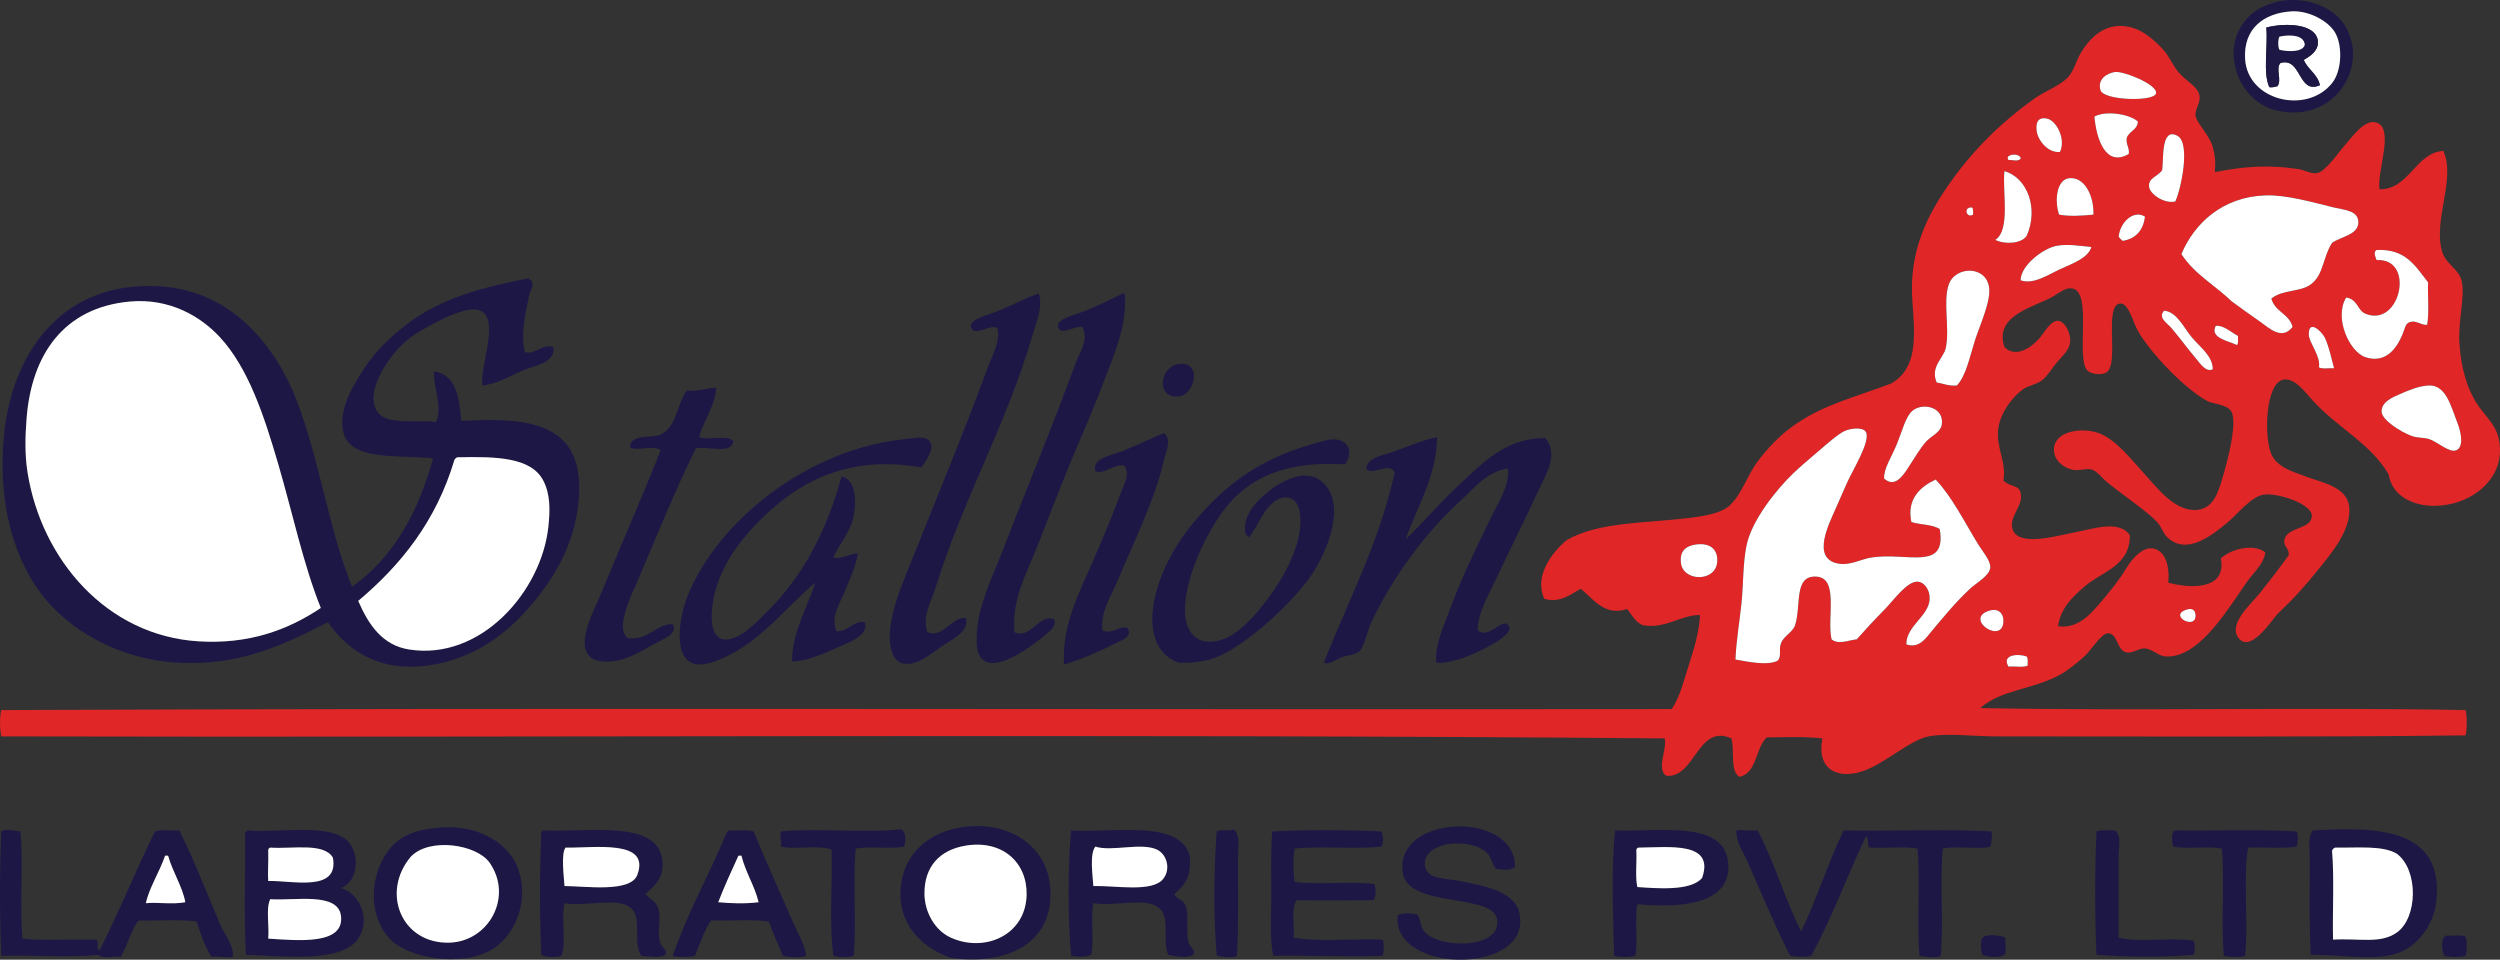 <?xml version="1.0" encoding="UTF-8"?>
<svg xmlns="http://www.w3.org/2000/svg" xmlns:xlink="http://www.w3.org/1999/xlink" width="593.36pt" height="227.77pt" viewBox="0 0 593.36 227.77" version="1.1">
<rect x="0" y="0" width="593.36" height="227.77" fill="#333333" stroke="none"/>
<defs>
<clipPath id="clip1">
  <path d="M 0 6 L 593.359 6 L 593.359 185 L 0 185 Z M 0 6 "/>
</clipPath>
<clipPath id="clip2">
  <path d="M 88 196 L 124 196 L 124 227.77 L 88 227.77 Z M 88 196 "/>
</clipPath>
<clipPath id="clip3">
  <path d="M 213 196 L 250 196 L 250 227.77 L 213 227.77 Z M 213 196 "/>
</clipPath>
<clipPath id="clip4">
  <path d="M 331 196 L 361 196 L 361 227.77 L 331 227.77 Z M 331 196 "/>
</clipPath>
<clipPath id="clip5">
  <path d="M 0 196 L 56 196 L 56 227.77 L 0 227.77 Z M 0 196 "/>
</clipPath>
<clipPath id="clip6">
  <path d="M 185 196 L 215 196 L 215 227.77 L 185 227.77 Z M 185 196 "/>
</clipPath>
<clipPath id="clip7">
  <path d="M 253 196 L 284 196 L 284 227.77 L 253 227.77 Z M 253 196 "/>
</clipPath>
<clipPath id="clip8">
  <path d="M 288 196 L 294 196 L 294 227.77 L 288 227.77 Z M 288 196 "/>
</clipPath>
<clipPath id="clip9">
  <path d="M 382 196 L 411 196 L 411 227.77 L 382 227.77 Z M 382 196 "/>
</clipPath>
<clipPath id="clip10">
  <path d="M 412 197 L 473 197 L 473 227.77 L 412 227.77 Z M 412 197 "/>
</clipPath>
<clipPath id="clip11">
  <path d="M 497 197 L 521 197 L 521 227.77 L 497 227.77 Z M 497 197 "/>
</clipPath>
<clipPath id="clip12">
  <path d="M 548 196 L 579 196 L 579 227.77 L 548 227.77 Z M 548 196 "/>
</clipPath>
<clipPath id="clip13">
  <path d="M 58 196 L 87 196 L 87 227.77 L 58 227.77 Z M 58 196 "/>
</clipPath>
<clipPath id="clip14">
  <path d="M 128 196 L 159 196 L 159 227.77 L 128 227.77 Z M 128 196 "/>
</clipPath>
<clipPath id="clip15">
  <path d="M 159 197 L 192 197 L 192 227.77 L 159 227.77 Z M 159 197 "/>
</clipPath>
<clipPath id="clip16">
  <path d="M 515 197 L 546 197 L 546 227.77 L 515 227.77 Z M 515 197 "/>
</clipPath>
<clipPath id="clip17">
  <path d="M 470 221 L 477 221 L 477 227.77 L 470 227.77 Z M 470 221 "/>
</clipPath>
<clipPath id="clip18">
  <path d="M 579 222 L 586 222 L 586 227.77 L 579 227.77 Z M 579 222 "/>
</clipPath>
</defs>
<g id="surface1">
<path style=" stroke:none;fill-rule:evenodd;fill:rgb(11.4%,9%,27.499%);fill-opacity:1;" d="M 532.859 13.977 C 533.445 23.953 547.492 27.23 553.496 19.734 C 555.859 16.789 556.02 10.805 554.219 7.734 C 552.555 4.902 547.898 2.457 543.898 2.695 C 537.305 3.09 532.434 6.781 532.859 13.977 Z M 540.777 0.297 C 548.477 -1.004 554.039 2.262 556.379 5.816 C 562.578 15.242 554.383 29.523 540.297 26.215 C 530.781 23.98 526.254 10.566 534.297 3.414 C 535.934 1.961 537.902 1.121 540.777 0.297 "/>
<path style=" stroke:none;fill-rule:evenodd;fill:rgb(100%,100%,100%);fill-opacity:1;" d="M 550.137 9.895 C 549.906 5.609 542.488 5.328 537.898 6.535 C 538.309 11.086 537.035 17.32 538.617 20.695 C 539.441 20.801 539.965 20.602 540.539 20.457 C 541.668 18.934 540.004 16.262 541.258 14.938 C 546.34 13.523 545.391 22.555 550.617 20.215 C 550.016 17.539 547.758 16.52 546.777 14.215 C 548.523 13.211 550.25 11.988 550.137 9.895 Z M 543.898 2.695 C 547.898 2.457 552.555 4.902 554.219 7.734 C 556.02 10.805 555.859 16.789 553.496 19.734 C 547.492 27.23 533.445 23.953 532.859 13.977 C 532.434 6.781 537.305 3.09 543.898 2.695 "/>
<path style=" stroke:none;fill-rule:evenodd;fill:rgb(11.4%,9%,27.499%);fill-opacity:1;" d="M 541.02 8.695 C 540.641 9.309 540.641 11.203 541.02 11.816 C 542.965 12.285 546.59 12.457 547.02 10.617 C 546.828 8.215 543.371 8.184 541.02 8.695 Z M 546.777 14.215 C 547.758 16.52 550.016 17.539 550.617 20.215 C 545.391 22.555 546.34 13.523 541.258 14.938 C 540.004 16.262 541.668 18.934 540.539 20.457 C 539.965 20.602 539.441 20.801 538.617 20.695 C 537.035 17.32 538.309 11.086 537.898 6.535 C 542.488 5.328 549.906 5.609 550.137 9.895 C 550.25 11.988 548.523 13.211 546.777 14.215 "/>
<g clip-path="url(#clip1)" clip-rule="nonzero">
<path style=" stroke:none;fill-rule:evenodd;fill:rgb(88.199%,14.899%,15.3%);fill-opacity:1;" d="M 476.699 158.215 C 478.172 158.09 480.172 158.488 481.258 157.977 C 481.211 157.227 481.422 156.215 481.02 155.816 C 479.117 155.098 474.965 155.297 476.699 158.215 Z M 475.496 147.176 C 475.457 145.641 474.344 144.152 471.898 145.016 C 466.117 147.062 475.66 153.297 475.496 147.176 Z M 521.098 145.977 C 521.039 144.922 520.441 144.117 518.699 144.777 C 514.789 146.254 521.301 149.637 521.098 145.977 Z M 398.938 133.496 C 399.395 138.145 407.324 138.215 407.578 133.254 C 407.742 130.059 405.508 128.961 403.02 129.176 C 399.797 129.457 398.699 131.062 398.938 133.496 Z M 444.301 132.297 C 441.668 132.676 439.137 134.34 436.141 133.734 C 429.863 132.473 434.203 124.133 435.656 120.777 C 436.492 118.848 437.469 116.719 438.301 114.777 C 439.555 111.828 444.086 104.676 442.859 102.535 C 442.105 101.227 439.113 101.707 437.816 102.297 C 436.168 103.047 433.523 105.445 431.578 107.098 C 429.484 108.867 427.168 110.844 425.578 112.375 C 421.625 116.184 415.77 123.457 414.539 129.418 C 413.645 133.754 413.805 138.527 413.34 143.098 C 412.887 147.543 412.094 151.949 411.898 156.535 C 414.707 157.027 419.609 158.098 421.98 156.777 C 422.906 155.57 422.102 154.336 422.699 152.695 C 423.344 150.926 425.531 150.047 426.059 148.375 C 427.57 143.594 425.676 136.562 431.098 136.855 C 436.535 137.148 433.566 146.609 434.699 151.734 C 436.316 153.082 438.652 151.969 440.699 151.734 C 442.848 149.316 444.777 147.211 447.418 144.535 C 449.277 142.652 452.641 137.922 455.098 138.055 C 456.816 138.148 458.168 140.168 457.98 142.375 C 457.641 146.289 452.418 148.633 452.457 152.938 C 455.527 153.992 457.109 151.426 458.457 149.816 C 461.457 146.234 464.121 142.969 467.578 139.734 C 469.098 138.316 472.25 136.621 472.379 134.695 C 472.488 133.059 470.496 130.805 469.496 129.176 C 466.152 123.711 463.32 117.945 459.418 113.816 C 455.91 115.434 452.461 118.371 453.656 123.895 C 455.77 124.586 458.707 124.445 460.379 125.574 C 462.105 135.617 452.797 131.066 444.301 132.297 Z M 452.938 110.938 C 454.34 108.77 455.941 106.082 457.258 104.695 C 458.445 103.445 460.566 102.594 460.859 100.855 C 461.559 96.699 456.453 95.402 453.898 97.496 C 452.34 98.77 451.48 102.238 450.301 105.176 C 448.965 108.492 447.074 111.156 447.18 113.574 C 449.684 115.871 451.633 112.957 452.938 110.938 Z M 569.34 93.656 C 568.008 94.238 565.152 95.379 565.258 97.734 C 565.344 99.664 569.672 102.484 572.457 103.496 C 573.742 103.965 575.297 103.828 576.539 104.215 C 578.43 104.809 581.387 107.598 583.02 106.855 C 584.711 106.09 584.262 102.945 583.258 100.375 C 581.645 96.238 580.484 91.195 576.297 91.496 C 573.863 91.672 571.633 92.648 569.34 93.656 Z M 551.816 80.215 C 551.129 78.715 547.844 75.562 547.98 79.496 C 548.039 81.301 550.898 84.664 550.379 87.176 C 551.168 87.668 552.809 87.305 553.98 87.414 C 553.371 85.168 552.855 82.48 551.816 80.215 Z M 525.898 77.336 C 524.395 80.227 528.953 80.926 530.938 81.895 C 531.34 81.496 531.129 80.488 531.18 79.734 C 529.582 78.906 527.742 77.125 525.898 77.336 Z M 520.141 79.977 C 518.262 77.688 516.668 74.039 513.656 73.734 C 512.039 75.383 514.406 76.715 515.34 77.816 C 517.578 80.461 519.227 82.777 521.34 85.258 C 522.246 86.324 523.531 88.398 525.18 87.656 C 525.258 84.527 522.039 82.293 520.141 79.977 Z M 468.777 80.695 C 469.855 77.348 472.332 71.961 472.141 68.695 C 471.797 62.953 464.145 62.992 462.539 67.496 C 461.09 71.562 462.816 78.035 461.816 82.617 C 461.297 85.008 458.074 87.035 459.656 90.777 C 461.234 91.039 462.457 91.656 464.457 91.496 C 466.66 89.137 467.457 84.801 468.777 80.695 Z M 576.297 67.016 C 573.359 63.312 571.062 58.973 564.059 59.336 C 563.219 59.789 563.809 61.027 564.059 61.734 C 573.355 61.156 569.738 77.875 561.418 74.457 C 559.48 73.66 559.621 71.023 556.859 70.617 C 553.895 75.383 557.605 83.52 561.418 84.777 C 566.16 86.34 568.727 82.77 570.059 79.734 C 570.961 77.68 570.816 76.688 572.219 76.375 C 573.566 76.078 574.727 77.219 576.059 77.098 C 576.605 74.207 576.145 70.305 576.297 67.016 Z M 487.98 58.375 C 484.891 59.004 479.574 63.012 479.578 66.535 C 482.711 67.59 486.125 65.18 488.938 63.895 C 491.871 62.559 495.605 61.266 496.379 58.617 C 493.539 58.379 490.734 57.816 487.98 58.375 Z M 502.859 56.215 C 503.141 56.574 503.461 56.895 503.816 57.176 C 506.945 56.625 508.691 54.691 509.098 51.414 C 506.242 49.629 503.066 53.031 502.859 56.215 Z M 468.301 50.938 C 468.297 50.301 468.391 49.566 468.059 49.258 C 465.922 48.992 466.66 51.949 468.301 50.938 Z M 559.738 52.617 C 559.629 49.934 556.363 49.836 553.98 49.258 C 549.105 48.074 542.691 46.195 537.656 46.375 C 527.516 46.734 520.855 52.949 517.738 60.297 C 520.766 65.031 525.789 67.766 529.738 71.574 C 531.594 72.934 534.047 74.699 536.457 76.375 C 538.465 77.77 541.59 80.938 544.137 77.574 C 543.32 74.477 539.895 73.98 539.098 70.855 C 541.918 68.633 545.871 69.395 548.457 67.496 C 551.539 65.234 551.316 60.977 553.496 57.656 C 555.574 56.121 559.867 55.762 559.738 52.617 Z M 491.098 42.297 C 488.219 42.613 487.535 47.383 488.699 50.938 C 491.016 51.41 494.504 51.199 496.859 50.938 C 497.031 46.48 494.738 41.895 491.098 42.297 Z M 473.578 56.938 C 475.855 58.082 479.773 57.844 481.02 55.977 C 483.883 49.531 481.246 42.207 475.738 40.617 C 475.215 45.348 477.234 54.551 473.578 56.938 Z M 476.699 37.977 C 478.074 37.938 478.656 38.391 479.578 37.734 C 479.762 36.164 475.566 36.496 476.699 37.977 Z M 516.777 32.215 C 512.91 30.18 513.551 37.418 513.18 40.375 C 512.105 41.938 509.906 42.176 510.059 44.215 C 510.203 46.172 513.855 48.445 516.297 47.816 C 517.633 44.992 520.012 33.922 516.777 32.215 Z M 485.816 28.137 C 483.582 27.711 483.102 29.242 483.418 31.258 C 483.762 33.441 486.207 36.41 488.938 36.055 C 490.375 32.922 488.031 28.555 485.816 28.137 Z M 497.098 27.656 C 497.512 32.637 499.625 39.828 505.258 36.535 C 505.453 34.902 504.52 34.395 504.777 32.695 C 505.352 31.109 507.281 30.879 507.418 28.855 C 505.535 27.117 499.938 26.145 497.098 27.656 Z M 498.539 21.414 C 499.266 23.879 511.395 24.195 511.738 22.137 C 512.086 20.047 503.887 16.754 501.898 17.098 C 500.109 17.402 497.754 18.754 498.539 21.414 Z M 525.656 40.855 C 532.621 39.484 538.398 39.059 545.578 40.137 C 546.738 40.309 548.512 41.301 549.898 41.098 C 551.93 40.797 555.184 35.969 556.617 34.375 C 558.336 32.477 561.211 28.184 564.059 29.098 C 568.395 30.488 564.051 40.848 564.777 44.938 C 571.812 44.984 573.328 36.234 579.898 35.816 C 582.973 42.465 577.348 52.398 579.656 59.816 C 580.562 62.711 583.488 63.789 584.219 66.535 C 585.199 70.23 583.332 75.875 583.738 81.656 C 584.148 87.523 585.559 91.969 587.578 95.336 C 589.977 99.34 593.656 101.164 593.34 107.574 C 592.984 114.727 585.711 120.148 577.496 120.055 C 572.527 120 567.719 117.629 566.938 112.617 C 562.656 105.242 554.949 101.66 548.938 95.098 C 546.934 92.906 544.844 89.883 542.219 90.055 C 537.551 90.363 537.191 104.562 539.34 108.297 C 540.91 111.031 544.148 111.906 547.258 113.098 C 550.969 114.516 557.078 115.488 557.578 120.297 C 558.148 125.785 553.004 131.711 550.617 134.695 C 547.09 139.109 544.586 141.91 540.539 145.734 C 539.109 147.281 534.004 155.336 531.18 151.254 C 528.922 147.996 534.312 143.316 536.219 140.938 C 539.262 137.137 541.547 134.105 543.18 131.816 C 543.449 129.945 541.84 129.957 542.219 127.977 C 543.066 124.98 548.605 125.684 548.699 122.457 C 548.781 119.578 540.426 116.859 537.18 117.414 C 534.219 117.922 531.043 122.07 528.539 124.137 C 524.938 127.102 518.934 131.902 514.379 127.496 C 513.367 126.52 513.039 125.07 511.98 123.895 C 509.852 121.543 503.707 117.398 500.219 114.535 C 498.844 113.41 497.574 111.676 496.379 111.414 C 494.953 111.105 493.266 111.891 491.578 111.414 C 489.648 110.871 487.434 109.238 487.496 106.617 C 487.605 102.312 494.031 101.355 498.059 102.777 C 502.289 104.27 506.223 109.52 509.098 112.617 C 511.895 115.629 516.168 121.57 521.578 121.016 C 525.789 120.582 526.789 115.891 528.059 111.414 C 529.09 107.777 531.07 99.727 529.496 97.496 C 528.488 96.062 524.984 95.711 524.219 95.336 C 518.965 92.785 510.41 83.797 507.418 78.535 C 506.711 77.289 506.246 75.727 505.738 74.695 C 505.258 73.719 504.473 71.867 503.098 72.055 C 499.309 72.574 503.059 86.375 499.98 88.375 C 498.871 89.098 496.555 88.793 495.656 88.137 C 492.387 85.734 496.828 69.23 491.816 68.457 C 490.199 68.203 488.895 69.434 487.258 70.375 C 482.723 72.988 473.215 74.766 475.738 82.375 C 478.215 84.867 481.664 82.898 483.898 80.457 C 485.137 79.102 486.652 76.055 488.457 76.137 C 489.977 76.207 491.52 78.898 491.34 81.176 C 491.191 83.027 489.559 84.395 488.219 85.977 C 487.047 87.359 485.895 89.34 484.617 90.297 C 483.258 91.312 481.371 91.48 480.059 92.457 C 477.562 94.312 474.871 97.852 474.301 101.574 C 473.605 106.078 476.305 109.633 475.496 114.055 C 477.152 115.703 479.082 114.965 479.578 116.938 C 480.359 120.047 476.75 122.527 477.656 125.574 C 478.93 129.832 488.074 127.195 491.578 126.535 C 496.66 125.578 502.902 123.254 505.496 127.016 C 505.605 134.355 498.98 135.555 494.699 139.254 C 491.934 141.645 489.113 144.266 488.457 148.617 C 493.676 149.422 496.906 144.984 500.457 140.695 C 501.887 138.973 503.328 137.094 504.777 134.695 C 506.121 132.473 508.457 130.039 510.539 130.137 C 513.984 130.297 515.016 134.512 514.617 138.297 C 519.914 139.723 528.562 140.055 527.098 132.535 C 529.227 130.48 534.691 128.812 537.656 131.098 C 537.32 133.816 534.93 135.812 533.34 138.055 C 529.465 143.52 523.793 153.152 517.258 155.336 C 516.164 155.703 515.184 155.852 514.141 155.816 C 512.27 155.754 510.996 154.086 509.098 153.895 C 507.77 153.766 506.195 155.105 504.777 154.855 C 502.41 154.441 502.734 150.555 500.457 150.297 C 498.867 150.113 496.273 154.332 494.938 155.574 C 493 157.383 490.656 159.199 488.938 160.137 C 482.219 163.793 475.203 163.539 469.98 168.055 C 506.566 168.777 548.336 167.816 585.18 168.535 C 585.57 170.02 585.57 173.051 585.18 174.535 C 550.496 174.973 510.086 174.777 473.578 174.777 C 468.23 174.777 462.242 173.93 457.738 174.777 C 453.195 175.629 447.113 181.543 441.656 183.176 C 435.891 184.906 431.109 182.465 432.539 175.254 C 428.133 174.77 423.805 174.992 419.34 175.016 C 416.586 177.543 417.125 183.363 412.859 184.375 C 410.527 183.027 411.777 178.094 410.938 175.254 C 402.938 171.68 402.375 184.613 395.578 184.137 C 392.98 182.773 395.781 177.625 395.098 175.254 C 264.492 174.137 131.832 175.094 0.301 174.777 C -0.055 173.176 -0.121 170.129 0.301 168.535 C 130.875 167.977 264.871 168.457 396.777 168.297 C 398.812 165.219 399.684 161.414 400.859 157.734 C 402.027 154.082 403.262 150.281 403.496 145.977 C 398.953 145.898 395.367 149.363 389.816 148.375 C 388.16 147.551 387.242 145.992 386.219 144.535 C 380.82 146.391 378.023 141.98 375.18 139.734 C 372.863 140.977 370.371 143.203 366.539 142.137 C 363.996 136.613 368.52 130.977 371.816 128.215 C 379.344 123.809 390.742 124.195 400.859 122.938 C 404.645 122.465 408.68 121.824 410.699 119.816 C 413.559 116.973 414.773 112.688 417.18 109.496 C 419.395 106.555 422.34 103.395 425.578 101.098 C 432.73 96.027 439.426 94.59 448.859 91.016 C 455.027 87.434 454.574 80.438 453.898 71.574 C 452.984 59.586 457.492 50.801 463.258 42.777 C 468.641 35.285 475.344 28.703 482.938 23.336 C 485.266 21.691 488.977 20.34 490.859 18.297 C 492.258 16.777 492.758 14.469 493.738 12.777 C 495.773 9.262 499.91 4.398 506.699 6.777 C 509.09 7.613 511.66 9.773 513.656 12.055 C 514.883 13.457 515.648 15.438 517.02 17.098 C 518.926 19.402 521.734 20.469 522.059 22.855 C 522.27 24.426 520.957 25.906 521.098 27.414 C 521.254 29.07 524.438 32.141 525.18 34.855 C 525.645 36.562 525.941 38.309 525.656 40.855 "/>
</g>
<path style=" stroke:none;fill-rule:evenodd;fill:rgb(100%,100%,100%);fill-opacity:1;" d="M 547.02 10.617 C 546.59 12.457 542.965 12.285 541.02 11.816 C 540.641 11.203 540.641 9.309 541.02 8.695 C 543.371 8.184 546.828 8.215 547.02 10.617 "/>
<path style=" stroke:none;fill-rule:evenodd;fill:rgb(100%,100%,100%);fill-opacity:1;" d="M 501.898 17.098 C 503.887 16.754 512.086 20.047 511.738 22.137 C 511.395 24.195 499.266 23.879 498.539 21.414 C 497.754 18.754 500.109 17.402 501.898 17.098 "/>
<path style=" stroke:none;fill-rule:evenodd;fill:rgb(100%,100%,100%);fill-opacity:1;" d="M 507.418 28.855 C 507.281 30.879 505.352 31.109 504.777 32.695 C 504.52 34.395 505.453 34.902 505.258 36.535 C 499.625 39.828 497.512 32.637 497.098 27.656 C 499.938 26.145 505.535 27.117 507.418 28.855 "/>
<path style=" stroke:none;fill-rule:evenodd;fill:rgb(100%,100%,100%);fill-opacity:1;" d="M 488.938 36.055 C 486.207 36.41 483.762 33.441 483.418 31.258 C 483.102 29.242 483.582 27.711 485.816 28.137 C 488.031 28.555 490.375 32.922 488.938 36.055 "/>
<path style=" stroke:none;fill-rule:evenodd;fill:rgb(100%,100%,100%);fill-opacity:1;" d="M 516.297 47.816 C 513.855 48.445 510.203 46.172 510.059 44.215 C 509.906 42.176 512.105 41.938 513.18 40.375 C 513.551 37.418 512.91 30.18 516.777 32.215 C 520.012 33.922 517.633 44.992 516.297 47.816 "/>
<path style=" stroke:none;fill-rule:evenodd;fill:rgb(100%,100%,100%);fill-opacity:1;" d="M 479.578 37.734 C 478.656 38.391 478.074 37.938 476.699 37.977 C 475.566 36.496 479.762 36.164 479.578 37.734 "/>
<path style=" stroke:none;fill-rule:evenodd;fill:rgb(100%,100%,100%);fill-opacity:1;" d="M 475.738 40.617 C 481.246 42.207 483.883 49.531 481.02 55.977 C 479.773 57.844 475.855 58.082 473.578 56.938 C 477.234 54.551 475.215 45.348 475.738 40.617 "/>
<path style=" stroke:none;fill-rule:evenodd;fill:rgb(100%,100%,100%);fill-opacity:1;" d="M 496.859 50.938 C 494.504 51.199 491.016 51.41 488.699 50.938 C 487.535 47.383 488.219 42.613 491.098 42.297 C 494.738 41.895 497.031 46.48 496.859 50.938 "/>
<path style=" stroke:none;fill-rule:evenodd;fill:rgb(100%,100%,100%);fill-opacity:1;" d="M 553.496 57.656 C 551.316 60.977 551.539 65.234 548.457 67.496 C 545.871 69.395 541.918 68.633 539.098 70.855 C 539.895 73.98 543.32 74.477 544.137 77.574 C 541.59 80.938 538.465 77.77 536.457 76.375 C 534.047 74.699 531.594 72.934 529.738 71.574 C 525.789 67.766 520.766 65.031 517.738 60.297 C 520.855 52.949 527.516 46.734 537.656 46.375 C 542.691 46.195 549.105 48.074 553.98 49.258 C 556.363 49.836 559.629 49.934 559.738 52.617 C 559.867 55.762 555.574 56.121 553.496 57.656 "/>
<path style=" stroke:none;fill-rule:evenodd;fill:rgb(100%,100%,100%);fill-opacity:1;" d="M 468.059 49.258 C 468.391 49.566 468.297 50.301 468.301 50.938 C 466.66 51.949 465.922 48.992 468.059 49.258 "/>
<path style=" stroke:none;fill-rule:evenodd;fill:rgb(100%,100%,100%);fill-opacity:1;" d="M 509.098 51.414 C 508.691 54.691 506.945 56.625 503.816 57.176 C 503.461 56.895 503.141 56.574 502.859 56.215 C 503.066 53.031 506.242 49.629 509.098 51.414 "/>
<path style=" stroke:none;fill-rule:evenodd;fill:rgb(100%,100%,100%);fill-opacity:1;" d="M 496.379 58.617 C 495.605 61.266 491.871 62.559 488.938 63.895 C 486.125 65.18 482.711 67.59 479.578 66.535 C 479.574 63.012 484.891 59.004 487.98 58.375 C 490.734 57.816 493.539 58.379 496.379 58.617 "/>
<path style=" stroke:none;fill-rule:evenodd;fill:rgb(100%,100%,100%);fill-opacity:1;" d="M 576.059 77.098 C 574.727 77.219 573.566 76.078 572.219 76.375 C 570.816 76.688 570.961 77.68 570.059 79.734 C 568.727 82.77 566.16 86.34 561.418 84.777 C 557.605 83.52 553.895 75.383 556.859 70.617 C 559.621 71.023 559.48 73.66 561.418 74.457 C 569.738 77.875 573.355 61.156 564.059 61.734 C 563.809 61.027 563.219 59.789 564.059 59.336 C 571.062 58.973 573.359 63.312 576.297 67.016 C 576.145 70.305 576.605 74.207 576.059 77.098 "/>
<path style=" stroke:none;fill-rule:evenodd;fill:rgb(100%,100%,100%);fill-opacity:1;" d="M 464.457 91.496 C 462.457 91.656 461.234 91.039 459.656 90.777 C 458.074 87.035 461.297 85.008 461.816 82.617 C 462.816 78.035 461.09 71.562 462.539 67.496 C 464.145 62.992 471.797 62.953 472.141 68.695 C 472.332 71.961 469.855 77.348 468.777 80.695 C 467.457 84.801 466.66 89.137 464.457 91.496 "/>
<path style=" stroke:none;fill-rule:evenodd;fill:rgb(11.4%,9%,27.499%);fill-opacity:1;" d="M 107.82 109.258 C 103.512 123.668 95.195 134.07 85.02 142.617 C 87.488 148.332 90.789 153.133 97.02 154.137 C 114.129 156.891 128.477 140.355 130.141 125.098 C 130.578 121.051 130.641 117.324 128.938 114.055 C 126.031 108.465 117.637 108.344 108.539 108.535 C 108.195 108.672 107.953 108.91 107.82 109.258 Z M 66.059 110.215 C 62.715 98.781 58.996 87.359 52.141 79.977 C 47.672 75.168 40.336 70.699 30.781 71.574 C 15.148 73.008 7.457 84.145 6.301 99.414 C 5.977 103.664 5.859 107.871 6.539 112.137 C 9.824 132.754 25.258 150.859 47.098 152.215 C 58.941 152.953 68.23 149.605 76.141 144.297 C 72.027 134.07 69.426 121.734 66.059 110.215 Z M 125.34 66.055 C 125.543 66.012 125.566 66.148 125.578 66.297 C 127.297 67.027 125.848 68.918 125.578 70.137 C 124.711 74.105 123.516 79.848 124.617 83.574 C 126.945 84.285 128.816 81.457 131.34 82.375 C 131.887 86.238 126.855 86.727 124.141 87.895 C 121.047 89.227 117.867 91.184 114.539 91.496 C 113.605 87.383 119.395 74.402 113.098 73.496 C 110.48 73.117 106.164 75.109 103.258 76.617 C 100.453 78.07 97.625 79.707 95.578 81.656 C 92.168 84.906 86.414 93.004 89.578 97.734 C 91.703 100.914 98.266 99.613 103.5 100.137 C 105.141 96.336 102.668 91.434 103.02 88.137 C 108.285 88.949 108.996 94.32 109.5 99.895 C 126.324 98.93 138.949 100.574 137.34 118.855 C 136.395 129.59 131.109 138.109 124.617 145.254 C 118.027 152.512 109.34 157.68 98.699 158.215 C 89.223 158.691 82.23 154.137 77.82 147.656 C 67.512 153 56.633 158.266 41.578 157.254 C 29.332 156.434 18.223 150.707 11.34 142.855 C 3.301 133.688 -0.805 119.035 1.02 102.535 C 3.133 83.426 14.969 66.418 38.219 67.977 C 54.605 69.074 65.008 81.484 70.141 94.375 C 75.789 108.566 78.023 125.844 83.578 139.254 C 93.266 132.383 99.234 121.789 102.777 108.777 C 94.059 107.926 82.809 109.457 81.418 102.297 C 80.383 96.949 83.922 91.281 86.461 87.414 C 89.27 83.137 92.699 79.969 96.059 77.336 C 104.855 70.449 114.977 68.176 125.34 66.055 "/>
<path style=" stroke:none;fill-rule:evenodd;fill:rgb(11.4%,9%,27.499%);fill-opacity:1;" d="M 246.539 69.656 C 247.652 72.84 245.867 76.781 244.859 80.215 C 238.77 100.953 228.574 118.438 222.059 139.496 C 221.031 142.812 218.754 146.32 220.141 150.055 C 223.902 151.555 225.82 146.277 229.258 146.695 C 230.121 149.867 226.172 151.602 223.5 153.418 C 221.367 154.863 217.699 158.137 214.379 157.496 C 211.812 157 210.848 153.242 211.258 149.336 C 211.898 143.273 214.867 136.875 217.258 130.855 C 223.117 116.117 229.094 101.836 234.539 86.938 C 235.602 84.031 237.484 80.992 236.699 77.816 C 234.898 76.863 231.09 80.133 230.461 77.574 C 229.996 75.695 234.809 74.715 237.66 73.496 C 241.691 71.773 243.68 70.574 246.539 69.656 "/>
<path style=" stroke:none;fill-rule:evenodd;fill:rgb(11.4%,9%,27.499%);fill-opacity:1;" d="M 266.461 69.656 C 266.617 69.656 266.777 69.656 266.938 69.656 C 267.637 77.336 264.312 84.348 261.898 90.777 C 259.43 97.352 256.59 103.691 253.98 109.977 C 251.336 116.34 248.875 122.914 246.301 129.418 C 243.777 135.781 240.02 142.449 240.777 150.055 C 244.664 151.777 246.656 145.598 250.141 146.938 C 250.93 148.691 248.988 149.934 247.98 150.777 C 245.492 152.844 234.605 161.59 232.141 154.855 C 231.535 153.207 231.871 148.918 232.141 147.418 C 233.227 141.348 236.094 135.605 238.379 129.656 C 243.852 115.406 249.887 101.102 255.18 86.457 C 256.188 83.66 258.582 80.562 256.859 77.574 C 254.805 77.355 251.402 79.973 251.098 77.336 C 250.895 75.566 255.84 74.566 258.301 73.496 C 262.035 71.871 264.074 70.828 266.461 69.656 "/>
<path style=" stroke:none;fill-rule:evenodd;fill:rgb(100%,100%,100%);fill-opacity:1;" d="M 76.141 144.297 C 68.23 149.605 58.941 152.953 47.098 152.215 C 25.258 150.859 9.824 132.754 6.539 112.137 C 5.859 107.871 5.977 103.664 6.301 99.414 C 7.457 84.145 15.148 73.008 30.781 71.574 C 40.336 70.699 47.672 75.168 52.141 79.977 C 58.996 87.359 62.715 98.781 66.059 110.215 C 69.426 121.734 72.027 134.07 76.141 144.297 "/>
<path style=" stroke:none;fill-rule:evenodd;fill:rgb(100%,100%,100%);fill-opacity:1;" d="M 525.18 87.656 C 523.531 88.398 522.246 86.324 521.34 85.258 C 519.227 82.777 517.578 80.461 515.34 77.816 C 514.406 76.715 512.039 75.383 513.656 73.734 C 516.668 74.039 518.262 77.688 520.141 79.977 C 522.039 82.293 525.258 84.527 525.18 87.656 "/>
<path style=" stroke:none;fill-rule:evenodd;fill:rgb(100%,100%,100%);fill-opacity:1;" d="M 531.18 79.734 C 531.129 80.488 531.34 81.496 530.938 81.895 C 528.953 80.926 524.395 80.227 525.898 77.336 C 527.742 77.125 529.582 78.906 531.18 79.734 "/>
<path style=" stroke:none;fill-rule:evenodd;fill:rgb(100%,100%,100%);fill-opacity:1;" d="M 553.98 87.414 C 552.809 87.305 551.168 87.668 550.379 87.176 C 550.898 84.664 548.039 81.301 547.98 79.496 C 547.844 75.562 551.129 78.715 551.816 80.215 C 552.855 82.48 553.371 85.168 553.98 87.414 "/>
<path style=" stroke:none;fill-rule:evenodd;fill:rgb(11.4%,9%,27.499%);fill-opacity:1;" d="M 279.418 86.457 C 285.531 85.227 283.801 94.023 279.418 94.137 C 274.367 94.266 275.305 87.285 279.418 86.457 "/>
<path style=" stroke:none;fill-rule:evenodd;fill:rgb(100%,100%,100%);fill-opacity:1;" d="M 576.297 91.496 C 580.484 91.195 581.645 96.238 583.258 100.375 C 584.262 102.945 584.711 106.09 583.02 106.855 C 581.387 107.598 578.43 104.809 576.539 104.215 C 575.297 103.828 573.742 103.965 572.457 103.496 C 569.672 102.484 565.344 99.664 565.258 97.734 C 565.152 95.379 568.008 94.238 569.34 93.656 C 571.633 92.648 573.863 91.672 576.297 91.496 "/>
<path style=" stroke:none;fill-rule:evenodd;fill:rgb(11.4%,9%,27.499%);fill-opacity:1;" d="M 169.98 91.977 C 169.793 96.117 167.082 99.789 165.898 103.734 C 168.047 104.629 172.66 103.055 174.059 104.695 C 173.648 107.973 167.906 105.844 165.18 106.375 C 160.578 115.602 155.824 127.293 151.258 138.055 C 150.18 140.605 145.719 149.32 149.098 151.496 C 154.059 151.953 155.797 147.984 159.66 148.137 C 160.992 150.523 157.398 151.641 155.098 152.938 C 151.762 154.816 148 157.242 143.34 157.016 C 139.641 156.836 138.121 154.602 139.02 150.297 C 139.75 146.801 141.805 143.039 143.34 139.254 C 147.445 129.145 153.137 116.355 156.777 106.855 C 155.156 105.488 150.961 107.234 149.578 106.137 C 149.527 102.789 154.852 104.176 157.02 103.016 C 160.699 101.051 160.594 95.957 163.02 92.695 C 165.82 92.938 167.59 92.145 169.98 91.977 "/>
<path style=" stroke:none;fill-rule:evenodd;fill:rgb(100%,100%,100%);fill-opacity:1;" d="M 447.18 113.574 C 447.074 111.156 448.965 108.492 450.301 105.176 C 451.48 102.238 452.34 98.77 453.898 97.496 C 456.453 95.402 461.559 96.699 460.859 100.855 C 460.566 102.594 458.445 103.445 457.258 104.695 C 455.941 106.082 454.34 108.77 452.938 110.938 C 451.633 112.957 449.684 115.871 447.18 113.574 "/>
<path style=" stroke:none;fill-rule:evenodd;fill:rgb(100%,100%,100%);fill-opacity:1;" d="M 460.379 125.574 C 458.707 124.445 455.77 124.586 453.656 123.895 C 452.461 118.371 455.91 115.434 459.418 113.816 C 463.32 117.945 466.152 123.711 469.496 129.176 C 470.496 130.805 472.488 133.059 472.379 134.695 C 472.25 136.621 469.098 138.316 467.578 139.734 C 464.121 142.969 461.457 146.234 458.457 149.816 C 457.109 151.426 455.527 153.992 452.457 152.938 C 452.418 148.633 457.641 146.289 457.98 142.375 C 458.168 140.168 456.816 138.148 455.098 138.055 C 452.641 137.922 449.277 142.652 447.418 144.535 C 444.777 147.211 442.848 149.316 440.699 151.734 C 438.652 151.969 436.316 153.082 434.699 151.734 C 433.566 146.609 436.535 137.148 431.098 136.855 C 425.676 136.562 427.57 143.594 426.059 148.375 C 425.531 150.047 423.344 150.926 422.699 152.695 C 422.102 154.336 422.906 155.57 421.98 156.777 C 419.609 158.098 414.707 157.027 411.898 156.535 C 412.094 151.949 412.887 147.543 413.34 143.098 C 413.805 138.527 413.645 133.754 414.539 129.418 C 415.77 123.457 421.625 116.184 425.578 112.375 C 427.168 110.844 429.484 108.867 431.578 107.098 C 433.523 105.445 436.168 103.047 437.816 102.297 C 439.113 101.707 442.105 101.227 442.859 102.535 C 444.086 104.676 439.555 111.828 438.301 114.777 C 437.469 116.719 436.492 118.848 435.656 120.777 C 434.203 124.133 429.863 132.473 436.141 133.734 C 439.137 134.34 441.668 132.676 444.301 132.297 C 452.797 131.066 462.105 135.617 460.379 125.574 "/>
<path style=" stroke:none;fill-rule:evenodd;fill:rgb(11.4%,9%,27.499%);fill-opacity:1;" d="M 276.301 102.777 C 278.168 104.461 276.703 107.266 276.301 109.016 C 273.988 119.047 269.078 128.645 265.258 137.816 C 263.727 141.492 261.156 145.199 261.66 149.574 C 264.039 150.801 265.637 148.246 267.66 149.098 C 268.73 151.059 266.516 151.824 265.258 152.457 C 261.465 154.363 256.816 156.477 252.539 157.734 C 251.988 148.473 256.027 140.938 259.258 133.496 C 261.688 127.902 263.988 122.488 266.219 116.457 C 266.855 114.734 268.355 112.348 266.699 110.457 C 263.934 110.273 262.41 112.539 259.98 111.895 C 259.016 108.66 264.082 108.051 266.938 106.855 C 270.383 105.414 273.438 103.93 276.301 102.777 "/>
<path style=" stroke:none;fill-rule:evenodd;fill:rgb(11.4%,9%,27.499%);fill-opacity:1;" d="M 341.098 103.734 C 340.945 113.188 336.309 120.223 333.656 127.977 C 337.645 124.188 341.695 119.363 346.379 115.016 C 351.82 109.965 357.395 103.875 366.777 103.977 C 370.012 107.875 366.922 112.547 365.34 115.977 C 361.848 123.539 358.336 130.496 354.777 138.055 C 353.062 141.707 350.816 145.434 350.699 149.574 C 353.48 151.98 356.668 146.113 358.141 148.617 C 359.508 150.945 349.898 155.25 347.578 156.055 C 345.324 156.84 342.32 157.59 340.859 157.254 C 340.578 152.906 342.555 148.898 343.98 145.016 C 346.871 137.125 350.449 129.832 354.059 122.457 C 355.789 118.918 358.305 115.23 357.898 111.176 C 352.629 112.047 349.586 116.176 346.379 119.098 C 338.348 126.41 330.668 136.781 325.5 147.656 C 324.52 149.715 323.797 153.531 322.617 154.617 C 321.746 155.422 319.598 155.535 318.301 156.055 C 316.871 156.629 315.598 157.867 314.219 157.254 C 320.023 142.422 327.289 129.047 331.02 112.137 C 329.754 109.555 325.879 112.883 324.301 111.414 C 324.223 108.52 328.434 108.047 331.02 107.098 C 334.57 105.789 337.66 104.477 341.098 103.734 "/>
<path style=" stroke:none;fill-rule:evenodd;fill:rgb(11.4%,9%,27.499%);fill-opacity:1;" d="M 218.699 110.938 C 202.801 108.195 191.527 113.172 182.461 121.496 C 176.328 127.125 171.246 133.629 169.5 141.418 C 168.719 144.898 168.152 151.148 171.66 151.734 C 175.344 152.352 179.816 147.379 181.98 145.254 C 190.547 136.836 196.18 126.086 199.738 113.098 C 203.27 113.719 203.449 119.531 202.379 123.414 C 201.469 126.73 198.77 129.812 197.82 132.297 C 199.652 132.848 201.551 131.391 203.578 131.336 C 203.238 134.234 201.719 137.414 200.461 140.457 C 199.242 143.391 197.09 146.648 198.539 149.816 C 201.469 149.926 202.691 147.113 205.258 147.656 C 206.438 150.926 200.793 152.738 198.301 153.895 C 195.027 155.414 191.141 156.93 187.98 157.016 C 188 149.906 191.586 144.312 193.5 138.297 C 186.324 144.18 179.48 153.922 168.777 157.254 C 159.074 160.281 160.828 147.539 163.02 141.895 C 170.105 123.656 191.871 106.441 214.859 104.215 C 216.879 104.02 219.473 103.305 220.617 104.695 C 222.039 106.426 219.695 109.512 218.699 110.938 "/>
<path style=" stroke:none;fill-rule:evenodd;fill:rgb(11.4%,9%,27.499%);fill-opacity:1;" d="M 319.258 110.215 C 305.852 109.371 296.254 112.918 289.98 121.734 C 286.008 127.316 282.125 135.629 281.34 142.855 C 280.664 149.082 283.289 153.594 289.5 151.977 C 294.82 150.59 300.484 143.133 303.66 138.055 C 305.164 135.648 307.094 131.848 307.98 128.457 C 309.152 123.953 308.969 118.605 305.816 118.137 C 300.812 117.391 298.762 125.027 296.461 127.496 C 294.77 126.691 295.605 123.684 296.219 122.215 C 297.922 118.141 308.148 109.496 313.738 114.297 C 319.996 119.672 314.684 131.41 311.34 136.375 C 306.98 142.848 295.941 153.156 288.539 156.055 C 286.328 156.922 282.836 157.504 279.66 157.254 C 274.012 155.223 272.438 148.934 274.141 141.656 C 276.336 132.254 282.262 124.219 289.258 117.656 C 296.875 110.516 305.434 106.781 314.938 104.457 C 319.09 103.441 321.801 106.504 319.258 110.215 "/>
<path style=" stroke:none;fill-rule:evenodd;fill:rgb(100%,100%,100%);fill-opacity:1;" d="M 108.539 108.535 C 117.637 108.344 126.031 108.465 128.938 114.055 C 130.641 117.324 130.578 121.051 130.141 125.098 C 128.477 140.355 114.129 156.891 97.02 154.137 C 90.789 153.133 87.488 148.332 85.02 142.617 C 95.195 134.07 103.512 123.668 107.82 109.258 C 107.953 108.91 108.195 108.672 108.539 108.535 "/>
<path style=" stroke:none;fill-rule:evenodd;fill:rgb(100%,100%,100%);fill-opacity:1;" d="M 403.02 129.176 C 405.508 128.961 407.742 130.059 407.578 133.254 C 407.324 138.215 399.395 138.145 398.938 133.496 C 398.699 131.062 399.797 129.457 403.02 129.176 "/>
<path style=" stroke:none;fill-rule:evenodd;fill:rgb(100%,100%,100%);fill-opacity:1;" d="M 518.699 144.777 C 520.441 144.117 521.039 144.922 521.098 145.977 C 521.301 149.637 514.789 146.254 518.699 144.777 "/>
<path style=" stroke:none;fill-rule:evenodd;fill:rgb(100%,100%,100%);fill-opacity:1;" d="M 471.898 145.016 C 474.344 144.152 475.457 145.641 475.496 147.176 C 475.66 153.297 466.117 147.062 471.898 145.016 "/>
<path style=" stroke:none;fill-rule:evenodd;fill:rgb(100%,100%,100%);fill-opacity:1;" d="M 481.02 155.816 C 481.422 156.215 481.211 157.227 481.258 157.977 C 480.172 158.488 478.172 158.09 476.699 158.215 C 474.965 155.297 479.117 155.098 481.02 155.816 "/>
<g clip-path="url(#clip2)" clip-rule="nonzero">
<path style=" stroke:none;fill-rule:evenodd;fill:rgb(11.4%,9%,27.499%);fill-opacity:1;" d="M 106.617 223.734 C 115.996 223.496 121.848 212.863 116.219 204.777 C 113.152 200.371 101.887 198.691 97.5 203.336 C 90.34 211.824 95.305 224.027 106.617 223.734 Z M 104.938 196.375 C 113.172 195.809 119.766 199.781 122.219 204.535 C 126.395 212.617 122.383 222.148 116.699 225.418 C 109.359 229.633 96.668 227.387 92.461 222.777 C 85.801 215.48 88.762 202.844 95.578 198.777 C 98.258 197.18 101.48 196.613 104.938 196.375 "/>
</g>
<g clip-path="url(#clip3)" clip-rule="nonzero">
<path style=" stroke:none;fill-rule:evenodd;fill:rgb(11.4%,9%,27.499%);fill-opacity:1;" d="M 219.418 212.215 C 219.473 216.391 221.781 220.77 225.66 222.535 C 233.637 226.168 243.402 222.023 243.66 212.457 C 243.863 204.77 237.988 199.289 229.258 200.695 C 222.969 201.711 219.34 205.742 219.418 212.215 Z M 225.66 227.336 C 218.027 224.691 212.027 218.25 214.141 208.375 C 215.617 201.465 221.789 196.77 229.98 196.137 C 240.375 195.328 248.168 201.172 249.18 209.816 C 250.68 222.656 240.645 229.383 225.66 227.336 "/>
</g>
<g clip-path="url(#clip4)" clip-rule="nonzero">
<path style=" stroke:none;fill-rule:evenodd;fill:rgb(11.4%,9%,27.499%);fill-opacity:1;" d="M 359.578 205.734 C 358.504 206.82 356.453 206.344 355.02 206.215 C 353.984 204.781 353.914 203.191 352.617 202.137 C 348.383 198.68 337.504 199.805 338.219 205.496 C 338.617 208.66 342.641 208.379 346.379 209.094 C 352.203 210.211 358.203 211.324 360.301 215.574 C 365.57 231.43 330.172 231.648 331.738 217.254 C 333.105 216.535 334.961 216.766 336.301 217.016 C 337.062 217.691 337.059 219.137 337.5 220.137 C 339.246 225.215 356.965 225.855 355.258 217.977 C 353.969 212.02 334.227 215.523 332.938 207.176 C 330.793 193.258 359.664 192.223 359.578 205.734 "/>
</g>
<g clip-path="url(#clip5)" clip-rule="nonzero">
<path style=" stroke:none;fill-rule:evenodd;fill:rgb(11.4%,9%,27.499%);fill-opacity:1;" d="M 34.621 214.375 C 37.309 214.07 40.797 214.734 43.98 214.137 C 43.387 210.625 40.965 206.93 39.898 203.094 C 39.66 203.094 39.418 203.094 39.18 203.094 C 37.883 206.934 35.363 210.773 34.621 214.375 Z M 4.859 197.336 C 5.578 205.258 4.621 214.852 5.34 222.777 C 10.703 223.332 17.098 222.859 22.859 223.016 C 23.637 223.805 22.766 224.828 23.578 225.656 C 28.254 216.488 32.215 206.609 36.781 197.336 C 38.25 196.805 40.676 197.234 42.539 197.094 C 46.18 204.258 49.043 211.996 52.379 219.656 C 53.453 222.121 55.473 224.27 55.258 227.094 C 54.023 227.426 52.074 226.895 50.219 227.094 C 48.594 224.723 47.684 221.633 46.621 218.695 C 42.523 218.152 37.43 218.605 32.941 218.457 C 30.965 220.801 30.336 224.488 28.621 227.094 C 26.367 226.895 24.57 227.699 23.34 226.617 C 17.227 227.367 6.535 226.621 0.301 226.855 C -0.098 217.574 -0.102 206.617 0.301 197.336 C 0.914 196.652 3.641 197.121 4.859 197.336 "/>
</g>
<g clip-path="url(#clip6)" clip-rule="nonzero">
<path style=" stroke:none;fill-rule:evenodd;fill:rgb(11.4%,9%,27.499%);fill-opacity:1;" d="M 214.617 200.938 C 211.301 201.617 206.418 200.734 203.098 201.418 C 202.383 209.34 203.336 218.934 202.617 226.855 C 201.512 227.246 198.926 227.246 197.82 226.855 C 196.711 219.551 197.652 208.961 197.34 201.656 C 194.32 200.434 188.75 201.766 185.34 200.938 C 185.535 199.484 184.992 198.23 185.34 197.336 C 192.578 196.512 206.648 197.719 213.418 196.855 C 215.184 196.629 215.012 199.809 214.617 200.938 "/>
</g>
<g clip-path="url(#clip7)" clip-rule="nonzero">
<path style=" stroke:none;fill-rule:evenodd;fill:rgb(11.4%,9%,27.499%);fill-opacity:1;" d="M 276.059 208.617 C 277.949 206.289 276.941 202.773 274.617 201.656 C 270.93 199.879 263.809 202.199 259.98 200.938 C 258.566 202.66 259.348 207.801 259.5 210.297 C 264.863 210.156 273.43 211.859 276.059 208.617 Z M 278.699 212.215 C 279.277 213.469 280.703 213.359 281.34 214.855 C 282.297 217.117 281.418 220.895 282.059 223.496 C 282.434 225.02 283.711 225.18 283.258 226.617 C 281.945 227.508 279.055 227.059 277.258 226.617 C 275.98 223.328 277.348 219.414 276.059 216.777 C 273.836 212.223 265.562 215.301 259.5 214.375 C 258.801 217.918 259.715 223.07 259.02 226.617 C 257.637 227.227 255.809 227.141 254.219 226.855 C 253.422 218.043 253.422 205.91 254.219 197.094 C 263.859 197.785 279.633 194.395 282.301 202.855 C 283.004 207.879 281.074 210.273 278.699 212.215 "/>
</g>
<g clip-path="url(#clip8)" clip-rule="nonzero">
<path style=" stroke:none;fill-rule:evenodd;fill:rgb(11.4%,9%,27.499%);fill-opacity:1;" d="M 292.859 196.855 C 294.512 198.434 293.82 201.359 293.82 203.816 C 293.82 211.078 294.016 219.848 293.578 226.855 C 292.57 227.484 290.25 227.129 288.777 226.855 C 287.969 217.047 288.082 206.684 288.777 197.336 C 289.781 196.82 291.797 197.312 292.859 196.855 "/>
</g>
<path style=" stroke:none;fill-rule:evenodd;fill:rgb(11.4%,9%,27.499%);fill-opacity:1;" d="M 327.898 197.336 C 328.344 198.527 328.414 199.805 327.898 200.938 C 321.57 201.648 313.59 200.707 307.258 201.418 C 306.836 204.062 306.992 206.973 307.258 209.336 C 313.023 210.051 320.453 209.102 326.219 209.816 C 326.586 210.84 326.648 212.945 325.98 213.656 C 320.973 213.668 313.621 213.773 307.738 213.656 C 306.34 215.891 307.375 219.168 307.02 222.535 C 313.121 223.633 321.242 222.715 328.141 223.016 C 328.582 223.891 328.438 225.957 328.141 226.855 C 320.801 227.191 309.414 226.699 302.219 226.855 C 301.301 223.059 301.738 217.641 301.738 212.457 C 301.738 207.277 301.543 201.836 301.98 197.336 C 309.152 196.914 319.938 196.953 327.898 197.336 "/>
<g clip-path="url(#clip9)" clip-rule="nonzero">
<path style=" stroke:none;fill-rule:evenodd;fill:rgb(11.4%,9%,27.499%);fill-opacity:1;" d="M 403.98 208.375 C 407.051 199.648 396.145 201.109 388.859 201.176 C 388.559 201.273 388.367 201.484 388.379 201.895 C 388.527 204.707 388.07 208.121 388.617 210.535 C 393.328 210.852 401.309 211.547 403.98 208.375 Z M 388.617 214.617 C 387.922 218.156 388.836 223.312 388.141 226.855 C 386.957 227.246 384.277 227.246 383.098 226.855 C 382.855 217.566 382.383 205.988 383.34 197.094 C 393.422 197.555 409.715 194.324 410.219 205.254 C 410.605 213.668 401.316 215.77 388.617 214.617 "/>
</g>
<g clip-path="url(#clip10)" clip-rule="nonzero">
<path style=" stroke:none;fill-rule:evenodd;fill:rgb(11.4%,9%,27.499%);fill-opacity:1;" d="M 417.18 197.094 C 421.125 204.59 423.664 213.492 427.496 221.094 C 431.164 213.398 433.879 204.758 437.578 197.094 C 448.457 197.324 462.242 196.719 472.617 197.336 C 472.973 198.121 472.645 200.004 472.379 200.938 C 469.895 201.727 464.32 200.66 461.098 201.418 C 460.383 209.34 461.332 218.93 460.617 226.855 C 459.547 227.516 457.152 227.082 455.578 226.855 C 454.863 218.93 455.812 209.34 455.098 201.418 C 451.836 200.82 446.734 201.391 443.816 201.176 C 443 200.797 443.695 198.895 442.859 198.535 C 438.434 207.867 434.754 217.949 429.898 226.855 C 428.285 227.195 426.645 227.125 424.859 226.855 C 421.273 219.688 418.051 212.07 414.777 204.535 C 413.77 202.215 411.961 199.793 412.141 197.094 C 413.359 196.926 415.324 197.203 417.18 197.094 "/>
</g>
<g clip-path="url(#clip11)" clip-rule="nonzero">
<path style=" stroke:none;fill-rule:evenodd;fill:rgb(11.4%,9%,27.499%);fill-opacity:1;" d="M 502.859 222.535 C 507.773 223.781 515.312 222.402 520.617 223.254 C 521 223.934 521 225.938 520.617 226.617 C 513.109 227.262 505.109 227.199 497.578 226.617 C 497.18 217.41 497.176 206.539 497.578 197.336 C 498.582 196.922 501.234 197.074 501.898 197.094 C 503.59 198.148 502.859 200.953 502.859 202.855 C 502.859 208.969 502.855 216.367 502.859 222.535 "/>
</g>
<g clip-path="url(#clip12)" clip-rule="nonzero">
<path style=" stroke:none;fill-rule:evenodd;fill:rgb(11.4%,9%,27.499%);fill-opacity:1;" d="M 553.496 201.895 C 554.062 208.336 553.562 216.969 553.738 223.016 C 559.926 222.641 564.953 224.09 568.859 221.336 C 573.891 217.785 574.012 206.438 568.859 202.617 C 565.512 200.605 559.488 201.262 554.219 201.176 C 553.871 201.309 553.633 201.551 553.496 201.895 Z M 548.457 226.617 C 548.023 219.703 548.219 211.445 548.219 203.816 C 548.219 201.5 547.645 198.844 548.938 197.094 C 564.465 196.18 580.258 196.574 578.219 214.137 C 577.621 219.293 574 224.707 568.617 226.375 C 563.086 228.09 555.711 226.57 548.457 226.617 "/>
</g>
<g clip-path="url(#clip13)" clip-rule="nonzero">
<path style=" stroke:none;fill-rule:evenodd;fill:rgb(11.4%,9%,27.499%);fill-opacity:1;" d="M 80.941 217.496 C 80.34 211.59 69.898 213.855 64.141 213.418 C 63.051 215.609 63.957 219.793 63.66 222.777 C 70.742 223.223 81.633 224.344 80.941 217.496 Z M 64.141 201.176 C 63.84 201.273 63.648 201.484 63.66 201.895 C 63.762 204.312 63.508 207.402 63.66 209.094 C 69.535 208.969 80.457 211.816 79.02 203.574 C 76.914 199.922 69.539 201.535 64.141 201.176 Z M 58.859 197.094 C 65.992 197.723 77.5 195.445 82.141 199.254 C 85.379 201.914 85.41 209.031 80.941 210.777 C 85.371 212.008 88.109 218.203 85.02 222.777 C 80.98 228.75 66.707 226.867 58.379 226.617 C 57.824 217.492 58.297 207.34 58.141 197.816 C 58.273 197.469 58.516 197.23 58.859 197.094 "/>
</g>
<g clip-path="url(#clip14)" clip-rule="nonzero">
<path style=" stroke:none;fill-rule:evenodd;fill:rgb(11.4%,9%,27.499%);fill-opacity:1;" d="M 151.258 207.656 C 154.469 199.121 140.969 201.309 134.219 201.176 C 133.152 202.629 133.812 207.766 133.98 210.297 C 139 210.32 149.66 211.91 151.258 207.656 Z M 153.18 212.215 C 154.18 213.402 155.719 213.734 156.301 215.816 C 156.902 217.977 156.062 221 156.539 223.254 C 156.898 224.953 158.332 225.082 157.98 226.617 C 156.629 227.473 154.059 227.012 152.219 226.855 C 150.391 224.121 151.816 219.75 150.777 217.016 C 148.906 212.09 139.984 215.355 133.98 214.375 C 133.148 217.945 134.473 223.672 133.258 226.855 C 132.02 227.309 129.414 227.23 128.461 226.617 C 128.062 217.57 128.059 206.859 128.461 197.816 C 128.449 197.406 128.637 197.195 128.938 197.094 C 140.266 197.578 157.016 194.324 157.258 205.016 C 157.344 208.738 155.277 210.223 153.18 212.215 "/>
</g>
<g clip-path="url(#clip15)" clip-rule="nonzero">
<path style=" stroke:none;fill-rule:evenodd;fill:rgb(11.4%,9%,27.499%);fill-opacity:1;" d="M 170.461 214.137 C 173.445 214.422 176.887 214.539 180.059 214.137 C 179.051 210.102 176.984 207.129 175.98 203.094 C 175.738 203.094 175.5 203.094 175.258 203.094 C 173.602 206.719 171.938 210.336 170.461 214.137 Z M 178.859 197.336 C 181.977 204.836 185.137 211.84 188.461 219.418 C 189.508 221.805 190.977 224.137 191.34 226.855 C 190.164 227.398 187.027 227.227 185.82 226.855 C 184.684 224.152 183.484 221.508 182.461 218.695 C 178.363 218.152 173.27 218.605 168.777 218.457 C 167.121 220.879 166.141 223.977 164.938 226.855 C 163.633 227.195 160.953 227.285 159.66 226.855 C 163.223 216.5 168.324 207.68 172.379 197.816 C 172.516 197.469 172.754 197.23 173.098 197.094 C 174.996 197.199 177.34 196.855 178.859 197.336 "/>
</g>
<g clip-path="url(#clip16)" clip-rule="nonzero">
<path style=" stroke:none;fill-rule:evenodd;fill:rgb(11.4%,9%,27.499%);fill-opacity:1;" d="M 516.297 197.094 C 525.82 197.254 535.977 196.777 545.098 197.336 C 545.547 198.145 545.387 200.098 545.098 200.938 C 541.73 201.488 537.344 201.023 533.578 201.176 C 532.312 208.711 533.727 218.922 532.859 226.855 C 531.637 227.285 529.055 227.191 527.816 226.855 C 527.105 218.93 528.055 209.34 527.34 201.418 C 524.035 200.719 519.125 201.629 515.816 200.938 C 515.492 200.043 515.172 197.316 516.297 197.094 "/>
</g>
<path style=" stroke:none;fill-rule:evenodd;fill:rgb(100%,100%,100%);fill-opacity:1;" d="M 97.5 203.336 C 101.887 198.691 113.152 200.371 116.219 204.777 C 121.848 212.863 115.996 223.496 106.617 223.734 C 95.305 224.027 90.34 211.824 97.5 203.336 "/>
<path style=" stroke:none;fill-rule:evenodd;fill:rgb(100%,100%,100%);fill-opacity:1;" d="M 229.258 200.695 C 237.988 199.289 243.863 204.77 243.66 212.457 C 243.402 222.023 233.637 226.168 225.66 222.535 C 221.781 220.77 219.473 216.391 219.418 212.215 C 219.34 205.742 222.969 201.711 229.258 200.695 "/>
<path style=" stroke:none;fill-rule:evenodd;fill:rgb(100%,100%,100%);fill-opacity:1;" d="M 259.5 210.297 C 259.348 207.801 258.566 202.66 259.98 200.938 C 263.809 202.199 270.93 199.879 274.617 201.656 C 276.941 202.773 277.949 206.289 276.059 208.617 C 273.43 211.859 264.863 210.156 259.5 210.297 "/>
<path style=" stroke:none;fill-rule:evenodd;fill:rgb(100%,100%,100%);fill-opacity:1;" d="M 79.02 203.574 C 80.457 211.816 69.535 208.969 63.66 209.094 C 63.508 207.402 63.762 204.312 63.66 201.895 C 63.648 201.484 63.84 201.273 64.141 201.176 C 69.539 201.535 76.914 199.922 79.02 203.574 "/>
<path style=" stroke:none;fill-rule:evenodd;fill:rgb(100%,100%,100%);fill-opacity:1;" d="M 133.98 210.297 C 133.812 207.766 133.152 202.629 134.219 201.176 C 140.969 201.309 154.469 199.121 151.258 207.656 C 149.66 211.91 139 210.32 133.98 210.297 "/>
<path style=" stroke:none;fill-rule:evenodd;fill:rgb(100%,100%,100%);fill-opacity:1;" d="M 388.617 210.535 C 388.07 208.121 388.527 204.707 388.379 201.895 C 388.367 201.484 388.559 201.273 388.859 201.176 C 396.145 201.109 407.051 199.648 403.98 208.375 C 401.309 211.547 393.328 210.852 388.617 210.535 "/>
<path style=" stroke:none;fill-rule:evenodd;fill:rgb(100%,100%,100%);fill-opacity:1;" d="M 554.219 201.176 C 559.488 201.262 565.512 200.605 568.859 202.617 C 574.012 206.438 573.891 217.785 568.859 221.336 C 564.953 224.09 559.926 222.641 553.738 223.016 C 553.562 216.969 554.062 208.336 553.496 201.895 C 553.633 201.551 553.871 201.309 554.219 201.176 "/>
<path style=" stroke:none;fill-rule:evenodd;fill:rgb(100%,100%,100%);fill-opacity:1;" d="M 39.18 203.094 C 39.418 203.094 39.66 203.094 39.898 203.094 C 40.965 206.93 43.387 210.625 43.98 214.137 C 40.797 214.734 37.309 214.07 34.621 214.375 C 35.363 210.773 37.883 206.934 39.18 203.094 "/>
<path style=" stroke:none;fill-rule:evenodd;fill:rgb(100%,100%,100%);fill-opacity:1;" d="M 175.258 203.094 C 175.5 203.094 175.738 203.094 175.98 203.094 C 176.984 207.129 179.051 210.102 180.059 214.137 C 176.887 214.539 173.445 214.422 170.461 214.137 C 171.938 210.336 173.602 206.719 175.258 203.094 "/>
<path style=" stroke:none;fill-rule:evenodd;fill:rgb(100%,100%,100%);fill-opacity:1;" d="M 63.66 222.777 C 63.957 219.793 63.051 215.609 64.141 213.418 C 69.898 213.855 80.34 211.59 80.941 217.496 C 81.633 224.344 70.742 223.223 63.66 222.777 "/>
<g clip-path="url(#clip17)" clip-rule="nonzero">
<path style=" stroke:none;fill-rule:evenodd;fill:rgb(11.4%,9%,27.499%);fill-opacity:1;" d="M 475.98 222.535 C 475.777 224.285 476.434 225.652 475.738 226.617 C 474.613 227.438 471.645 227.191 470.457 226.617 C 470.195 225.754 469.965 223.598 470.457 222.777 C 471.094 221.434 474.922 222.023 475.98 222.535 "/>
</g>
<g clip-path="url(#clip18)" clip-rule="nonzero">
<path style=" stroke:none;fill-rule:evenodd;fill:rgb(11.4%,9%,27.499%);fill-opacity:1;" d="M 585.18 222.297 C 585.613 223.375 585.5 225.758 585.18 226.855 C 583.902 227.23 581.414 227.23 580.137 226.855 C 579.496 225.762 579.203 222.5 580.617 222.055 C 582.09 222.184 584.094 221.781 585.18 222.297 "/>
</g>
</g>
</svg>
